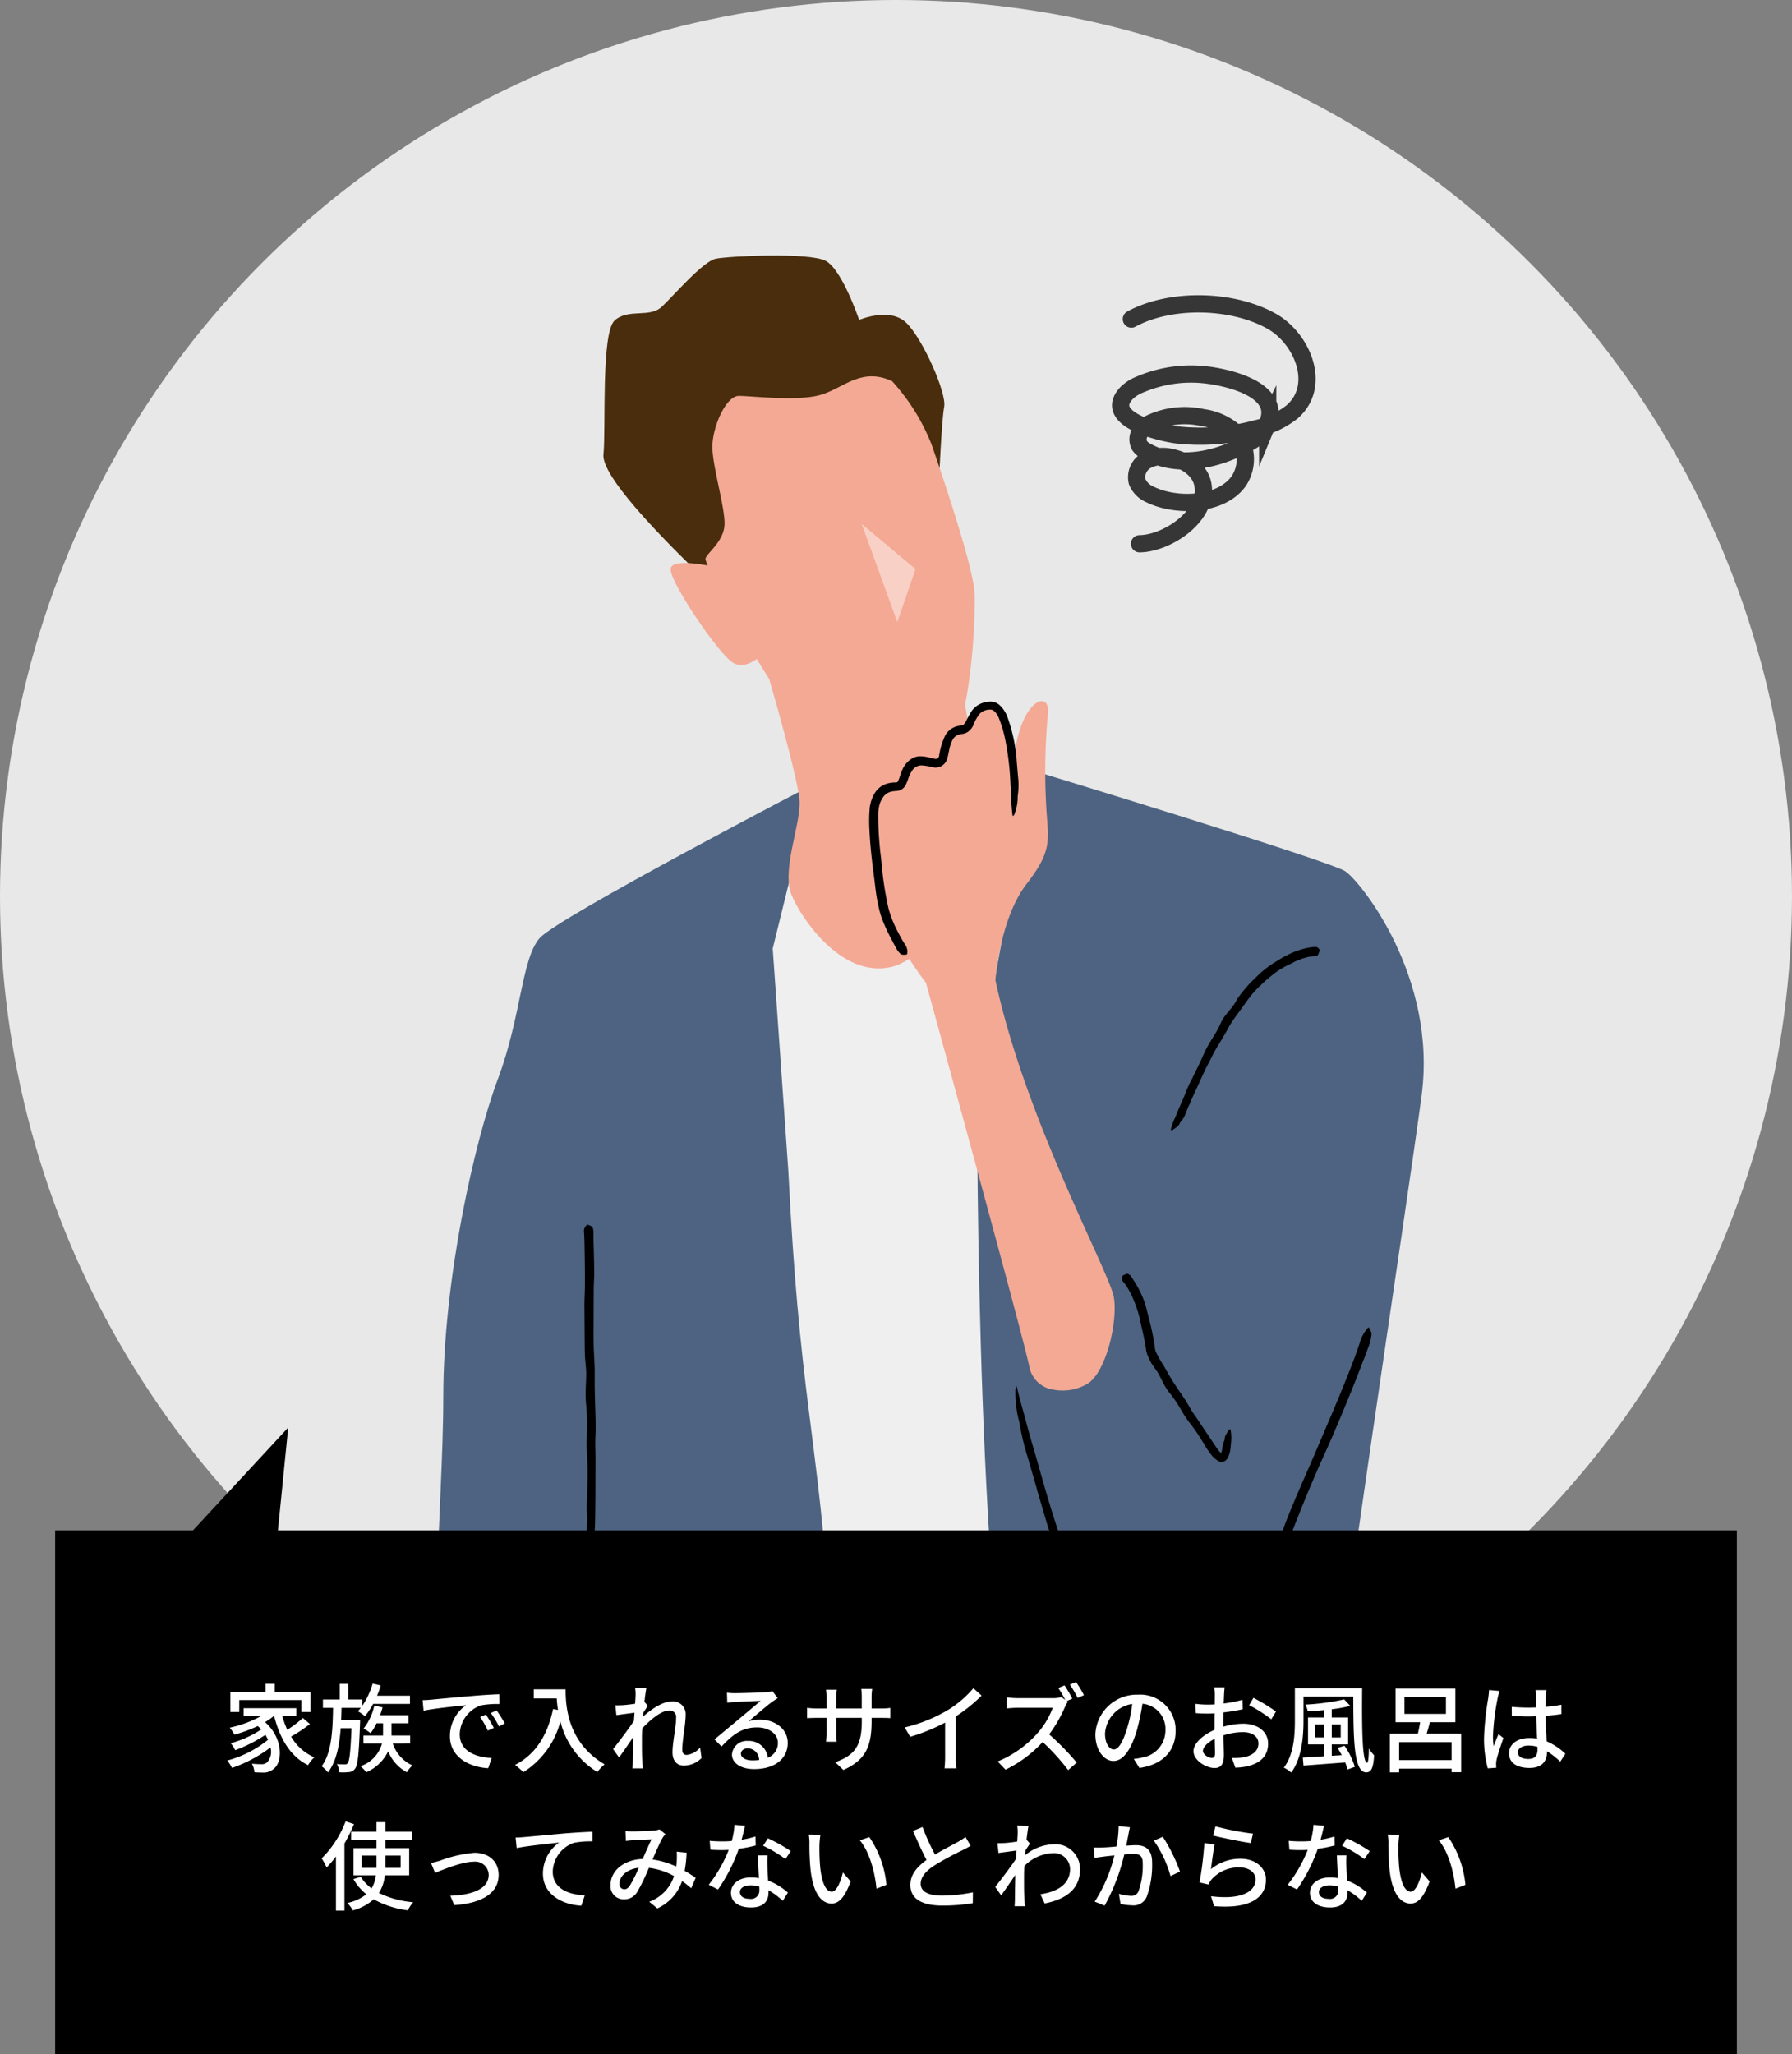 <svg xmlns="http://www.w3.org/2000/svg" xmlns:xlink="http://www.w3.org/1999/xlink" width="260" height="298" viewBox="0 0 260 298"><rect x="0" y="0" width="260" height="298" fill="#808080" stroke="none"/><defs><clipPath id="a"><rect width="176" height="221" transform="translate(0.439 -0.029)" fill="#fff" stroke="#707070" stroke-width="1"/></clipPath><clipPath id="b"><rect width="169.254" height="623.304" fill="none"/></clipPath><clipPath id="d"><rect width="7.809" height="14.232" fill="none"/></clipPath></defs><g transform="translate(3621 2986)"><circle cx="130" cy="130" r="130" transform="translate(-3621 -2986)" fill="#e8e8e8"/><g transform="translate(-3579.439 -2956.971)" clip-path="url(#a)"><g transform="translate(21.836 8.041)"><g clip-path="url(#b)"><path d="M59.516,124.311l50.253.756,13.225,180.988H51.581Z" transform="translate(-13.632 -32.853)" fill="#efefef"/><g clip-path="url(#b)"><path d="M109.05,793.5s-8.124,18.325-12.846,23.426-7.935,9.069-6.046,12.658,15.933,3.653,24.057,3.275,10.013-1.889,9.635-6.8S113.962,804.643,113.4,793.5Z" transform="translate(-23.682 -209.706)" fill="#422500"/><path d="M193.569,720.223s1.7,23.8-1.7,38.352-12.28,19.522-13.791,24.245-2.771,8.439,8,5.794,19.018-9.447,20.341-18.137.377-18.829,2.078-23.741,7.746-10.328,7.557-16.563-16.814-10.2-16.814-10.2Z" transform="translate(-46.8 -190.274)" fill="#422500"/><path d="M121.5,347.2c-38.918,12.846-71.791,0-71.791,0l-14.358,5.164s-10.076,62.471-10.58,96.729-5.037,47.357,3.023,54.913,80.1,61.463,124.941,119.9c0,0,7.053,1.008,7.557-2.519,0,0-47.357-56.424-73.554-88.164s-34.258-34.761-35.769-47.86,13.6-71.539,20.152-85.645S92.278,382.09,92.278,396.2s6.549,201.014-1.512,280.11c0,0,0,3.527,5.542,1.008,0,0,16.688-140.748,23.741-192.135s17.57-84.952,14.547-117.195Z" transform="translate(-6.09 -91.759)" fill="#898989"/><path d="M106.531,145.877s-.378,69.9,5.29,99.751,20.026,77.081,20.026,77.081,24.308-4.912,35.266-12.846S181.6,293.488,181.6,293.488c-5.29-6.3-23.427-46.1-23.427-52.647s10.58-75.065,12.847-92.194-8.817-30.983-11.084-32.495-45.342-14.61-45.342-14.61Z" transform="translate(-28.153 -26.836)" fill="#4d6381"/><path d="M57.345,230.734c-1-16.053-1.413-20.079-3.337-35.2-1.323-10.391-2.267-20.026-3.023-35.139l-2.267-32.306,5.856-23.8S17.545,123.552,14.9,126.575s-2.645,11.335-6.045,20.4S.92,176.073.92,193.076-2.1,234.639,2.809,238.418c2.66,2.046,10.75,3.427,18.868,4.5-.416,37.73-6.4,62.375-6.4,62.375,10.958,14.736,34.006,15.869,34.006,15.869s9.194-72.294,8.061-90.431" transform="translate(0 -27.56)" fill="#4d6381"/><path d="M81.512,32.892s.378-8.942.756-10.958-3.149-9.95-5.541-12.217-6.8-.378-6.8-.378-2.456-7.3-4.848-8.565S51.032.082,49.143.46s-6.109,5.353-7.871,6.99-4.787.189-6.8,1.953-1.26,15.806-1.637,19.459S44.42,43.912,46.939,46.431L65.516,51.91Z" transform="translate(-8.675 0)" fill="#492d0c"/><path d="M90.18,55.245c-.189-3.779-4.534-16.624-6.234-21.537a29.991,29.991,0,0,0-5.731-9.194c-4.534-2.078-7.053,1.071-10.454,2.016s-9.887.126-11.776.126-3.842,4.533-3.842,7.368,1.764,8.5,1.764,11.147-2.771,4.408-2.771,5.163a4.335,4.335,0,0,0,.337.928c-1.864-.344-5.107-.767-5.375.4-.377,1.636,6.928,12.469,9.068,13.728,1.162.684,2.469.105,3.425-.566a49.76,49.76,0,0,0,2.872,4.407c3.59,4.724,19.082,13.666,23.616,10.644s5.29-20.844,5.1-24.624" transform="translate(-12.179 -6.295)" fill="#f4a995"/><g transform="translate(61.627 38.938)" opacity="0.45"><g clip-path="url(#d)"><path d="M83.765,52.925l5.164,14.233,2.645-7.683Z" transform="translate(-83.765 -52.925)" fill="#fff"/></g></g><path d="M92.513,80.475s3.022,19.018,3.651,22.419-6.8,18.2-13.854,19.711-12.783-6.864-14.3-10.391,1.134-9.761,1.134-13.414-6.611-25.5-6.611-25.5Z" transform="translate(-16.528 -19.371)" fill="#f4a995"/><path d="M112.246,187.753a7.119,7.119,0,0,0,4.9-.909c2.645-1.7,4.345-8.879,3.779-12.469s-12.847-25.757-17.192-46.034c0,0,.63-8.943,4.534-13.981s3.086-6.423,2.834-11.335a90.214,90.214,0,0,1,.252-13.35c.378-3.526-3.841-2.141-4.849,5.92,0,0-.148,1-.327,2.5-.386-4.631-1.232-9.511-3.2-9.429-3.023.127-2.251,3.348-4.156,3.4-2.267.063-2.186,2.561-2.609,4.028a1.148,1.148,0,0,1-1.4.792,4.866,4.866,0,0,0-2.668-.286c-2.142.881-1.386,3.652-2.771,3.652a3.01,3.01,0,0,0-3.275,2.519c-.63,2.141.5,10.831,1.512,15.114s6.045,10.831,6.045,10.831,14.232,51.7,14.988,55.67a4.165,4.165,0,0,0,3.605,3.365" transform="translate(-22.706 -23.217)" fill="#f4a995"/><path d="M30.374,193.022c.043,1.633.095,3.266.111,4.9.009.8-.06,1.609-.073,2.414,0,.937-.007,1.86-.01,2.788,0,1.765-.024,3.53,0,5.294.013,1.072.108,2.142.138,3.214.029,1.012,0,2.025.017,3.037.011.938.036,1.877.066,2.814.051,1.491.107,2.979.032,4.472-.048.987.008,1.982.015,2.973l-.012,5.216c-.018,1.556-.021,3.111-.063,4.667,0,.153-.027.305-.034.459-.021.558-.054,1.118-.055,1.676a6.512,6.512,0,0,1-.276,2.1,1.088,1.088,0,0,0-.04.3,4.837,4.837,0,0,1-.633,1.774c-.038.088-.16.13-.244.192a1.822,1.822,0,0,1-.061-.3c-.014-.477-.035-.953-.025-1.43.015-.611.075-1.221.085-1.833.01-1.661.2-3.317.111-4.986-.054-.973.025-1.957.047-2.936.024-1.071.063-2.144.052-3.215-.01-1.121-.107-2.24-.129-3.362-.018-.9.039-1.793.041-2.69a30.668,30.668,0,0,0-.137-3.516A16.084,16.084,0,0,1,29.252,215c.01-.836.085-1.671.067-2.5-.02-.8-.143-1.6-.18-2.408s-.035-1.632-.043-2.448c-.011-1.622-.022-3.241-.034-4.867,0-.906.058-1.811.068-2.718.012-1.082,0-2.164-.009-3.246q-.023-1.471-.046-2.938c-.014-.547-.029-1.1-.065-1.644a1.162,1.162,0,0,1,.383-1.084c.035-.027.084-.073.114-.063a2.093,2.093,0,0,1,.67.3c.122.1.141.374.2.571a.21.21,0,0,1,0,.061l0,1.014Z" transform="translate(-7.666 -50.498)"/><path d="M21.02,256.387l7.768,2.364c1.275.383,2.529.834,3.8,1.206l1.1.31c.359.072.706.172,1.077.221a21.491,21.491,0,0,0,2.24.232c2.88.167,5.8.029,8.746-.024.9-.011,1.794-.04,2.73.021a4.746,4.746,0,0,1,1.46.3,4.812,4.812,0,0,1,2.262,1.808,5.172,5.172,0,0,1,.358.615c.054.107.1.215.148.329a2.318,2.318,0,0,1,.133.412l.37,2.516q.355,2.31.743,4.612c.417,2.438.828,4.873,1.129,7.334.056.408.111.813.167,1.219l.111.729c0,.091.049.191.011.274l-.134.248c-.041.073-.1.186-.127.226l-.089.143a9.848,9.848,0,0,1-1.692,2.032,10.315,10.315,0,0,1-4.019,2.263,11.9,11.9,0,0,1-4.57.365l-1.012-.135-.946-.159-1.894-.283-3.822-.488-.752-.114c-.918-.118-1.836-.246-2.757-.343a18.215,18.215,0,0,1-3.45-.619,3.049,3.049,0,0,0-.5-.089,11.88,11.88,0,0,1-2.893-.934c-.145-.053-.205-.183-.3-.278a4.616,4.616,0,0,1,.5-.007c.787.069,1.577.129,2.363.219,1.009.116,2.015.275,3.025.383,2.747.294,5.471.748,8.237,1.006.807.079,1.616.193,2.426.337s1.589.288,2.373.372a9.717,9.717,0,0,0,5-.845,8.773,8.773,0,0,0,2.165-1.527,10.619,10.619,0,0,0,.882-.984c.129-.177.269-.347.386-.531.06-.091.125-.18.179-.272l.127-.213c.011-.024.03-.046.018-.074l-.024-.147L54,279.864l-.155-1.107-.307-2.215c-.287-1.929-.577-3.854-1-5.758-.241-1.095-.38-2.237-.536-3.361-.085-.686-.171-1.377-.257-2.067l-.118-.956a3.216,3.216,0,0,0-.369-.768,3.544,3.544,0,0,0-2.838-1.589c-1.237-.1-2.615-.046-3.954-.022a81.573,81.573,0,0,1-8.159,0,16.5,16.5,0,0,1-2.321-.344c-.8-.171-1.485-.411-2.223-.618l-5.177-1.56-4.667-1.446c-.871-.269-1.744-.54-2.618-.792a2.676,2.676,0,0,1-1.579-.929c-.031-.048-.085-.117-.058-.14a1.949,1.949,0,0,1,.7-.473,3.564,3.564,0,0,1,.967.107.64.64,0,0,1,.1.029l1.6.522Z" transform="translate(-4.667 -67.576)"/><path d="M55.822,264.514s34.479,1.322,38.635.945,7.084-13.319,8.69-15.964c0,0,3.117,11.147,3.5,12.564s1.511,6.329,2.267,6.9-5.951,4.251-10.674,4.629-25.127,4.628-34.857,4.628-11.524-6.045-11.052-8.879,3.5-4.818,3.5-4.818" transform="translate(-13.811 -65.936)" fill="#f4a995"/><path d="M165.05,137.716a4,4,0,0,0-.754.162,4.371,4.371,0,0,0-.749.241l-.742.293-.719.373a14.57,14.57,0,0,0-1.43.756,12.329,12.329,0,0,0-1.524,1.125,14.8,14.8,0,0,0-1.353,1.211,12.437,12.437,0,0,0-1.263,1.318c-.472.575-.9,1.179-1.334,1.782-.4.579-.828,1.132-1.232,1.705a14.214,14.214,0,0,0-1.03,1.659c-.488.917-1.042,1.783-1.577,2.674-.364.583-.642,1.221-.96,1.832-.583,1.057-1.073,2.167-1.577,3.267-.436.992-.937,1.951-1.325,2.966-.039.1-.1.189-.143.287-.155.358-.321.711-.458,1.076a3.379,3.379,0,0,1-.75,1.282.567.567,0,0,0-.107.186c-.175.444-.646.654-1.006.954-.056.046-.182.032-.275.046a.96.96,0,0,1,.014-.222c.1-.322.191-.647.311-.961.157-.4.357-.788.509-1.191.428-1.093.965-2.136,1.361-3.247a18.689,18.689,0,0,1,.883-1.878c.332-.68.661-1.355,1-2.042.354-.708.642-1.452,1-2.164.291-.564.616-1.111.951-1.652a15.585,15.585,0,0,0,1.206-2.192,5.3,5.3,0,0,1,.775-1.237c.361-.477.773-.915,1.111-1.4.162-.236.3-.488.445-.741s.315-.485.489-.717c.353-.468.741-.911,1.121-1.357s.825-.836,1.237-1.252l.63-.615.692-.557a12.055,12.055,0,0,1,1.641-1.112c.341-.2.655-.439,1.014-.614l1.065-.539a12.649,12.649,0,0,1,2.07-.7,5.065,5.065,0,0,1,.613-.115,5.264,5.264,0,0,1,.627-.082.706.706,0,0,1,.809.439c.015.038.036.093.021.121-.118.21-.169.456-.286.631-.074.115-.216.11-.339.18a.074.074,0,0,1-.036,0,3.113,3.113,0,0,0-.613.034Z" transform="translate(-38.252 -36.026)"/><path d="M161.067,299.767c-1.044,1.648-2.081,3.3-3.164,4.922-.529.8-1.129,1.556-1.68,2.343l-1.894,2.736-3.641,5.168c-.74,1.045-1.41,2.14-2.15,3.189q-1.064,1.471-2.176,2.909-1.01,1.349-2.047,2.685a30.6,30.6,0,0,1-3.583,4.05c-.218.213-.427.391-.627.6s-.41.434-.494.539c-.038.068-.1.158-.01.179a.277.277,0,0,0,.09-.015l.269-.091c.459-.158.923-.349,1.384-.553.923-.409,1.835-.867,2.735-1.348,1.61-.864,3.188-1.8,4.724-2.794.15-.1.313-.179.465-.276.554-.355,1.108-.709,1.635-1.1a11.832,11.832,0,0,1,2.1-1.318,1.4,1.4,0,0,0,.3-.2,8.956,8.956,0,0,1,1.963-.982c.1-.051.226,0,.341,0a2.568,2.568,0,0,1-.21.307,15.278,15.278,0,0,1-1.24,1.211c-.564.479-1.171.9-1.755,1.351-1.593,1.217-3.342,2.182-5,3.306a29.441,29.441,0,0,1-3.083,1.719c-1.151.585-2.326,1.118-3.542,1.6a10.377,10.377,0,0,1-1.12.386,2.224,2.224,0,0,1-1.358.042c-.9-.454-.227-1.577.427-2.3.4-.472.792-.814,1.178-1.193l1.118-1.11a25.679,25.679,0,0,0,2.6-3.245c.448-.661.973-1.293,1.474-1.93.622-.772,1.279-1.52,1.853-2.329.562-.774,1.029-1.613,1.557-2.411s1.112-1.591,1.667-2.389l3.3-4.763,1.889-2.631c.738-1.056,1.45-2.132,2.164-3.206l1.908-2.936c.352-.551.7-1.106,1.03-1.669a1.534,1.534,0,0,1,1.029-.866c.047-.007.117-.026.135,0a1.963,1.963,0,0,1,.363.667c.032.172-.129.452-.205.684a.316.316,0,0,1-.038.063l-.664,1.012Z" transform="translate(-36.435 -78.58)"/><path d="M88.7,122.852a26.85,26.85,0,0,1-1.412-2.911,13.523,13.523,0,0,1-.531-1.576c-.138-.549-.242-1.051-.344-1.578-.2-1.028-.3-2.066-.431-3.1-.157-1.19-.31-2.379-.433-3.573-.117-1.134-.213-2.27-.266-3.414a22.06,22.06,0,0,1,.047-3.492l.118-.577c.059-.177.1-.356.175-.532a4.438,4.438,0,0,1,.532-1.039,3.14,3.14,0,0,1,2.048-1.3,4.106,4.106,0,0,1,.548-.069c.09-.007.181-.012.269-.013s.2,0,.194-.006c.086-.025.124-.016.241-.246.217-.449.368-1.164.706-1.824a3.352,3.352,0,0,1,1.535-1.525,2.432,2.432,0,0,1,1.187-.188,6.313,6.313,0,0,1,1,.152l.713.171.168.04a.528.528,0,0,0,.084.011.443.443,0,0,0,.149-.013.511.511,0,0,0,.252-.149.579.579,0,0,0,.08-.12,1.076,1.076,0,0,0,.06-.2,10.575,10.575,0,0,1,.867-2.894,2.816,2.816,0,0,1,1.958-1.422,1.87,1.87,0,0,0,.683-.15,1.45,1.45,0,0,0,.369-.464,14.065,14.065,0,0,1,.839-1.527,3.16,3.16,0,0,1,1.726-1.22,3.94,3.94,0,0,1,1.029-.154,2,2,0,0,1,1.227.444,4.333,4.333,0,0,1,1.159,1.658,23.429,23.429,0,0,1,1.361,6.036c.025.2.024.4.044.6.061.722.122,1.441.184,2.164a10.1,10.1,0,0,1-.038,2.729,1.782,1.782,0,0,0-.01.392,7.249,7.249,0,0,1-.478,2.33c-.031.117-.15.18-.229.269a2.909,2.909,0,0,1-.084-.384c-.052-.609-.113-1.217-.146-1.827-.042-.781-.045-1.567-.108-2.346a41.722,41.722,0,0,0-.717-6.315A18.219,18.219,0,0,0,104,90.209c-.275-.563-.677-1.085-1.112-1.094a2.141,2.141,0,0,0-1.58.565,6.414,6.414,0,0,0-.995,1.766,2.243,2.243,0,0,1-.928,1,2.106,2.106,0,0,1-.72.206,2.372,2.372,0,0,0-.408.085,1.519,1.519,0,0,0-.934.791,5.632,5.632,0,0,0-.486,1.492c-.077.361-.146.739-.253,1.136a1.765,1.765,0,0,1-1.808,1.358,4.5,4.5,0,0,1-.666-.122,6.643,6.643,0,0,0-1.045-.169,1.588,1.588,0,0,0-.853.1,1.8,1.8,0,0,0-.724.605,4.978,4.978,0,0,0-.6,1.268,6.242,6.242,0,0,1-.353.839,1.582,1.582,0,0,1-.98.829c-.112.021-.227.038-.34.049l-.185.01c-.116.007-.229.02-.338.037a2.513,2.513,0,0,0-.6.167,1.928,1.928,0,0,0-.844.7,3.976,3.976,0,0,0-.536,1.156,5.92,5.92,0,0,0-.16,1.347,49.226,49.226,0,0,0,.382,6.112c.128,1.146.215,2.3.374,3.442.194,1.36.427,2.734.731,4.049a16.269,16.269,0,0,0,1.339,3.381c.313.616.652,1.224,1.021,1.811a1.75,1.75,0,0,1,.356,1.383c-.012.047-.025.122-.058.125a1.878,1.878,0,0,1-.774.005c-.175-.057-.369-.35-.55-.544a.362.362,0,0,1-.042-.068q-.329-.573-.639-1.16Z" transform="translate(-22.526 -23.244)"/><path d="M136.742,201.65a15.037,15.037,0,0,1,1.627,3.238c.2.552.313,1.128.462,1.688.167.648.342,1.292.489,1.942.144.616.26,1.237.372,1.861l.15.942a3.851,3.851,0,0,0,.07.45,1.908,1.908,0,0,0,.115.352,15.569,15.569,0,0,0,1.082,1.914c.358.608.693,1.234,1.062,1.841q.514.843,1.073,1.662c.6.864,1.191,1.726,1.7,2.648.337.611.766,1.167,1.152,1.749l2.041,3.055c.305.448.617.937.9,1.312a3.423,3.423,0,0,0,.223.269l.11.121.063.055c.043.035.017.007.025.011s.009.02.012.018l.009,0,.005,0,.027-.068a2.4,2.4,0,0,0,.111-.452,4.418,4.418,0,0,1,.341-1.356.5.5,0,0,0,.035-.206c0-.466.355-.83.559-1.252.032-.065.152-.1.23-.157a.955.955,0,0,1,.081.216,8.306,8.306,0,0,1,.088,1.028c0,.442-.059.884-.095,1.33a5.269,5.269,0,0,1-.155.92,3.615,3.615,0,0,1-.167.483,1.727,1.727,0,0,1-.351.524.91.91,0,0,1-1.129.129,3.761,3.761,0,0,1-.84-.692,11.471,11.471,0,0,1-1.2-1.749c-.41-.637-.8-1.291-1.228-1.914-.452-.651-.965-1.262-1.416-1.916-.358-.524-.659-1.085-.995-1.624a16.849,16.849,0,0,0-1.431-2.044,7.4,7.4,0,0,1-.784-1.226c-.3-.515-.525-1.07-.834-1.578-.294-.491-.673-.939-.97-1.444-.149-.262-.287-.527-.416-.811l-.185-.45a4.979,4.979,0,0,1-.157-.592c-.142-1.064-.391-2.187-.641-3.273-.148-.608-.246-1.232-.416-1.836a20.033,20.033,0,0,0-.724-2.117,13.345,13.345,0,0,0-.883-1.79,6.161,6.161,0,0,0-.629-.894.711.711,0,0,1-.16-.813c.013-.039.028-.1.054-.112a1.976,1.976,0,0,1,.629-.286c.143-.019.293.132.441.213a.142.142,0,0,1,.033.036c.157.21.3.429.444.643Z" transform="translate(-35.702 -53.053)"/><path d="M164.583,216.05c-1.378,3.659-2.874,7.254-4.4,10.833-.753,1.761-1.569,3.49-2.335,5.244-.876,2.025-1.731,4.063-2.549,6.109-.778,1.944-1.537,3.894-2.2,5.869a27.843,27.843,0,0,0-1.463,6,19.367,19.367,0,0,1-2.6,7.387,31.524,31.524,0,0,1-4.419,5.872,23.774,23.774,0,0,1-2.532,2.328,11.463,11.463,0,0,1-3.058,1.789,4.861,4.861,0,0,1-1.51.287,3.3,3.3,0,0,1-.827-.085l-.413-.135c-.138-.049-.216-.095-.326-.142-.83-.367-1.629-.788-2.423-1.22a29.57,29.57,0,0,1-4.486-3.059,22.125,22.125,0,0,1-4.909-5.378c-.285-.461-.519-.958-.767-1.443a13.626,13.626,0,0,1-.565-1.546c-.323-1.106-.469-2.027-.749-3.039-.5-1.987-1.072-3.973-1.638-5.956l-3.135-10.637c-.095-.35-.191-.7-.287-1.054l-1.111-3.831a35.128,35.128,0,0,1-1.184-4.887,6.22,6.22,0,0,0-.163-.708,16.279,16.279,0,0,1-.457-4.307,1.169,1.169,0,0,1,.175-.481c.055.223.123.435.157.654.257,1.085.574,2.17.876,3.262.384,1.4.748,2.815,1.162,4.211,1.129,3.793,2.123,7.626,3.356,11.4.721,2.2,1.316,4.478,1.949,6.727.684,2.467,1.347,4.932,1.916,7.453a11.7,11.7,0,0,0,1.482,3.535,18.029,18.029,0,0,0,2.437,3.01,28.574,28.574,0,0,0,4.862,3.955,30.732,30.732,0,0,0,3.6,2.007,6.628,6.628,0,0,0,.882.37,2.216,2.216,0,0,0,.813.051,4.777,4.777,0,0,0,1.73-.647A19.678,19.678,0,0,0,143.145,263a28.008,28.008,0,0,0,3.771-4.443,24.983,24.983,0,0,0,2.511-4.981,16.458,16.458,0,0,0,.778-2.651c.1-.463.117-.853.2-1.371s.132-1.029.238-1.521a73.851,73.851,0,0,1,3.745-11.112c.821-2,1.711-3.973,2.571-5.956L160,223.855c.911-2.147,1.8-4.3,2.65-6.465.477-1.212.932-2.434,1.343-3.662a5.431,5.431,0,0,1,1.2-2.284c.054-.049.134-.134.154-.1a2.155,2.155,0,0,1,.4.91,7.164,7.164,0,0,1-.252,1.379.92.92,0,0,1-.047.14l-.847,2.279Z" transform="translate(-30.148 -55.852)"/></g></g></g></g><rect width="244" height="76" transform="translate(-3613 -2764)"/><path d="M-95.284-9.38h9.016v1.722h1.316V-10.57h-5.18v-1.176h-1.344v1.176h-5.1v2.912h1.288Zm9.226,2.6a18.2,18.2,0,0,1-2.254,1.708,13.264,13.264,0,0,1-.742-2.016H-87V-8.2h-7.658v1.12h2.576A16.76,16.76,0,0,1-96.67-5.376a6.42,6.42,0,0,1,.686,1.008A20.9,20.9,0,0,0-92.61-5.614a4.347,4.347,0,0,1,.518.49,15.122,15.122,0,0,1-4.438,2,4.618,4.618,0,0,1,.658,1.008A21.14,21.14,0,0,0-91.49-4.34q.21.357.378.714A15.731,15.731,0,0,1-97.02-.616,6.35,6.35,0,0,1-96.334.462a20.314,20.314,0,0,0,5.572-2.968,2.291,2.291,0,0,1-.462,2.142,1.2,1.2,0,0,1-.924.28,11.975,11.975,0,0,1-1.3-.07,3.142,3.142,0,0,1,.364,1.246c.434.028.854.042,1.2.042A2.2,2.2,0,0,0-90.314.616c1.358-.98,1.414-4.494-1.232-6.8a8.75,8.75,0,0,0,1.288-.9h.028c.84,3.276,2.352,5.894,4.928,7.14a4.767,4.767,0,0,1,.91-1.134,7.169,7.169,0,0,1-3.374-3.01,21.523,21.523,0,0,0,2.73-1.82Zm5.558.28c.028-.574.042-1.162.056-1.75h2.786a4.816,4.816,0,0,1-.42.49,6.039,6.039,0,0,1,1.022.714,9.817,9.817,0,0,0,1.19-1.778h5.348v-1.19h-4.774a13.338,13.338,0,0,0,.532-1.484l-1.176-.28a11,11,0,0,1-1.512,3.248v-.938h-2v-2.268h-1.26v2.268h-2.436v1.218h1.47c-.056,3.29-.21,6.566-1.666,8.47a4.011,4.011,0,0,1,.924.9c1.2-1.568,1.666-3.878,1.848-6.426H-79c-.14,3.472-.294,4.746-.546,5.068a.429.429,0,0,1-.42.182c-.21,0-.644,0-1.148-.042a2.822,2.822,0,0,1,.336,1.19,7.453,7.453,0,0,0,1.414-.028,1.12,1.12,0,0,0,.882-.5c.392-.5.56-2.086.714-6.5.014-.168.014-.56.014-.56Zm10.01,3.43V-4.242h-2.7V-6.02h2.464V-7.182h-4.13c.14-.378.252-.756.364-1.134l-1.2-.28A8.055,8.055,0,0,1-77.252-5.25a6.444,6.444,0,0,1,1.022.672,8.184,8.184,0,0,0,.868-1.442h.938v1.778h-2.842v1.176h2.688A4.829,4.829,0,0,1-77.7.21a4.965,4.965,0,0,1,.84.882,6.336,6.336,0,0,0,3.178-3.038,6.04,6.04,0,0,0,2.716,3.038A4.008,4.008,0,0,1-70.154.1,5.334,5.334,0,0,1-73.01-3.066ZM-59.5-7.28l-.84.364a13.239,13.239,0,0,1,1.12,1.96l.868-.392A19.545,19.545,0,0,0-59.5-7.28Zm1.554-.6-.84.378A13.138,13.138,0,0,1-57.61-5.572l.854-.42A21.908,21.908,0,0,0-57.946-7.882ZM-68.684-9.366l.14,1.526c1.554-.336,4.956-.672,6.16-.8a5.492,5.492,0,0,0-2.338,4.494c0,3.052,2.842,4.508,5.558,4.648l.5-1.484c-2.282-.112-4.634-.938-4.634-3.472A4.584,4.584,0,0,1-60.242-8.61a13.289,13.289,0,0,1,2.7-.2l-.014-1.414c-.938.028-2.338.112-3.808.238-2.548.21-5.026.448-6.034.546C-67.676-9.408-68.152-9.38-68.684-9.366Zm16.128-1.568v1.316h3.332a15.47,15.47,0,0,0,.182,1.666l-.714-.126c-.812,3.794-2.506,6.552-5.516,8.106a9.957,9.957,0,0,1,1.2,1.05A12.347,12.347,0,0,0-48.692-6.3,11.878,11.878,0,0,0-43.33,1.05,6.578,6.578,0,0,1-42.28-.056c-5.334-3.15-5.656-8.344-5.656-10.878ZM-28.42-2.506a2.941,2.941,0,0,1-1.96,1.078c-.434,0-.63-.308-.63-.742,0-1.414.49-3.654.49-5.054A1.829,1.829,0,0,0-32.578-9.17c-1.358,0-3.052,1.218-4.13,2.2.014-.2.028-.378.042-.574.224-.35.476-.742.658-.994l-.49-.588c.1-.9.21-1.638.28-1.988l-1.638-.056a6.172,6.172,0,0,1,.07,1.12c0,.154-.028.6-.07,1.2-.658.1-1.386.182-1.82.21-.392.014-.686.028-1.036.014l.14,1.428c.84-.112,1.988-.266,2.632-.35-.028.392-.056.8-.084,1.19-.742,1.12-2.254,3.122-3.024,4.088l.868,1.218c.588-.8,1.4-2,2.044-2.954-.028,1.54-.042,2.338-.056,3.626,0,.224-.028.672-.042.91h1.512c-.028-.28-.07-.686-.084-.938-.07-1.26-.056-2.254-.056-3.458,0-.434.014-.91.042-1.4,1.2-1.3,2.8-2.6,3.878-2.6A.938.938,0,0,1-31.906-6.79c0,1.316-.518,3.486-.518,5.012,0,1.232.672,1.9,1.638,1.9A3.6,3.6,0,0,0-28.21-.98ZM-20.846-.63c-.938,0-1.652-.378-1.652-.98,0-.434.42-.77.994-.77A1.67,1.67,0,0,1-19.866-.686,7.247,7.247,0,0,1-20.846-.63Zm2.926-10.038a4.9,4.9,0,0,1-.882.14c-.756.07-3.892.154-4.62.154a9.983,9.983,0,0,1-1.106-.07L-24.486-9c.308-.042.672-.07,1.022-.1.728-.042,3.094-.14,3.822-.168-.7.6-2.3,1.932-3.066,2.576-.812.672-2.548,2.128-3.626,3.01l1.022,1.036c1.638-1.736,2.954-2.772,5.166-2.772,1.694,0,3.01.924,3.01,2.226a2.264,2.264,0,0,1-1.456,2.17A2.771,2.771,0,0,0-21.5-3.458a2.141,2.141,0,0,0-2.3,1.974C-23.8-.238-22.512.63-20.594.63c3.108,0,4.886-1.582,4.886-3.808,0-1.932-1.722-3.36-4.046-3.36a5.159,5.159,0,0,0-1.638.238c.98-.812,2.66-2.282,3.374-2.786.252-.182.574-.392.854-.574ZM-3.542-8.162V-9.786A9.128,9.128,0,0,1-3.458-11H-5.04a9.666,9.666,0,0,1,.07,1.218v1.624h-3.7v-1.61a7.545,7.545,0,0,1,.084-1.12H-10.15c.014.182.07.63.07,1.12v1.61h-1.372a11.381,11.381,0,0,1-1.456-.1v1.5c.224-.014.8-.042,1.456-.042h1.372v2.1c0,.574-.056,1.162-.07,1.358h1.54c-.014-.2-.056-.784-.056-1.358V-6.8h3.7v.56c0,3.71-1.232,4.914-3.85,5.88L-7.63.756c3.276-1.47,4.088-3.472,4.088-7.084V-6.8h1.33c.658,0,1.162.014,1.386.042V-8.246a7.921,7.921,0,0,1-1.4.084ZM8.68-7.014a23.223,23.223,0,0,0,3.738-3.01L11.228-11.1A15.314,15.314,0,0,1,7.574-7.966,21.986,21.986,0,0,1,1.26-5.418l.8,1.358A26.836,26.836,0,0,0,7.126-6.118v4.984A16.223,16.223,0,0,1,7.042.518H8.778a10.528,10.528,0,0,1-.1-1.652ZM24.78-9.24l.8-.35a21.2,21.2,0,0,0-1.12-1.918l-.91.378a16.085,16.085,0,0,1,1.008,1.736l-.546-.42a4.152,4.152,0,0,1-1.218.154H17.6a14.979,14.979,0,0,1-1.526-.1v1.582c.224-.014.98-.084,1.526-.084h5.138a11.518,11.518,0,0,1-2.226,3.7A15.7,15.7,0,0,1,14.756-.476L15.89.714A17.917,17.917,0,0,0,21.28-3.3,31.189,31.189,0,0,1,24.976.77L26.222-.308a37.212,37.212,0,0,0-4-4.1,19.514,19.514,0,0,0,2.3-4,4.623,4.623,0,0,1,.406-.714Zm.448-2.38a15.527,15.527,0,0,1,1.134,1.932l.91-.406A18.586,18.586,0,0,0,26.124-12ZM31.6-2.212c-.56,0-1.274-.728-1.274-2.324A4.647,4.647,0,0,1,34.272-8.82a19.209,19.209,0,0,1-.756,3.57C32.872-3.108,32.2-2.212,31.6-2.212ZM35.322.462c3.388-.476,5.25-2.492,5.25-5.39a5.138,5.138,0,0,0-5.446-5.236,6.025,6.025,0,0,0-6.2,5.754c0,2.31,1.26,3.864,2.632,3.864s2.534-1.582,3.374-4.41a31.73,31.73,0,0,0,.826-3.892,3.667,3.667,0,0,1,3.332,3.864,3.982,3.982,0,0,1-3.36,3.934,7.851,7.851,0,0,1-1.232.2Zm10.5-1.456c-.476,0-1.288-.476-1.288-1.022s.7-1.26,1.708-1.75c.014.9.042,1.694.042,2.128C46.284-1.176,46.116-.994,45.822-.994Zm1.666-5c0-.49.014-1.036.028-1.6A27.509,27.509,0,0,0,50.3-8.05l-.028-1.372a16.859,16.859,0,0,1-2.73.532c.028-.49.042-.938.056-1.274s.056-.8.084-1.064H46.172a8.868,8.868,0,0,1,.084,1.092c0,.252-.014.756-.014,1.386-.336.014-.658.028-.952.028a13.763,13.763,0,0,1-1.834-.112L43.5-7.49c.546.056,1.2.07,1.82.07.266,0,.574-.014.91-.042-.014.518-.014,1.036-.014,1.526v.868c-1.638.714-3.052,1.932-3.052,3.108,0,1.344,1.848,2.436,3.052,2.436.812,0,1.358-.42,1.358-1.89,0-.546-.042-1.708-.056-2.856a9.293,9.293,0,0,1,2.842-.462c1.26,0,2.226.588,2.226,1.652,0,1.176-1.022,1.792-2.184,2a9.273,9.273,0,0,1-1.666.1l.5,1.4a9.284,9.284,0,0,0,1.75-.2c2.044-.49,3-1.638,3-3.29,0-1.778-1.554-2.884-3.612-2.884a10.689,10.689,0,0,0-2.884.434ZM51.24-8.638a20.525,20.525,0,0,1,3.206,2.044l.686-1.12A25.6,25.6,0,0,0,51.856-9.7ZM60.8-3.962V-5.838H62.09v1.876Zm3.724-1.876v1.876h-1.3V-5.838Zm-.462,3.4c.21.322.42.686.616,1.05L63.224-1.3V-2.954H65.6V-6.86h-2.38V-8.05a19.809,19.809,0,0,0,2.688-.49l-.882-.938a33.92,33.92,0,0,1-5.614.756,3.413,3.413,0,0,1,.322.966c.756-.042,1.554-.084,2.352-.168V-6.86H59.78v3.906h2.31v1.722c-1.162.084-2.226.14-3.066.182l.1,1.176c1.6-.126,3.85-.294,6.048-.462A7.171,7.171,0,0,1,65.506.686L66.57.308a10.822,10.822,0,0,0-1.5-3.066Zm-6.188-8.638v4.62c0,2.114-.126,4.928-1.6,6.874a4.717,4.717,0,0,1,1.064.714C58.9-.952,59.122-4.158,59.122-6.454V-9.87h7.224c.028,6.006.042,10.976,1.876,10.976.784,0,1.036-.742,1.148-2.478a5.419,5.419,0,0,1-.756-.994c-.014,1.19-.1,2.072-.252,2.072-.756,0-.77-5.474-.728-10.78ZM73-.672V-3.29h7.616V-.672Zm.77-9.17h6.02v2.464h-6.02ZM77-4.536c.154-.5.322-1.078.476-1.638h3.682v-4.872h-8.68v4.872h3.57c-.084.546-.21,1.134-.322,1.638H71.652V1.106H73V.56h7.616v.518H82V-4.536Zm9.044-6.3c-.014.364-.07.8-.112,1.148a41.745,41.745,0,0,0-.616,5.81,16.484,16.484,0,0,0,.546,4.4L87.094.434c-.014-.168-.014-.378-.028-.518a3.338,3.338,0,0,1,.07-.63c.154-.714.63-2.128.994-3.164l-.714-.56c-.21.5-.5,1.176-.7,1.75a10.314,10.314,0,0,1-.1-1.456,34.6,34.6,0,0,1,.672-5.488,9.141,9.141,0,0,1,.28-1.064Zm7.028,8.61c0,.868-.322,1.386-1.344,1.386-.882,0-1.5-.322-1.5-.966,0-.574.63-.98,1.554-.98a4.934,4.934,0,0,1,1.288.182Zm4.046.63A9.176,9.176,0,0,0,94.4-3.4c-.042-1.064-.126-2.31-.154-3.7.8-.056,1.582-.14,2.3-.252V-8.708a21.7,21.7,0,0,1-2.3.308c.014-.63.028-1.218.042-1.568.014-.28.042-.574.084-.854H92.792a4.934,4.934,0,0,1,.084.882c0,.35.014.938.014,1.624-.392.014-.77.028-1.162.028-.826,0-1.6-.042-2.394-.112l.014,1.316c.812.042,1.568.084,2.366.084.392,0,.784-.014,1.176-.028.028,1.078.084,2.268.126,3.234a7.135,7.135,0,0,0-1.12-.084c-1.848,0-2.954.952-2.954,2.226,0,1.33,1.092,2.114,2.968,2.114,1.932,0,2.548-1.092,2.548-2.38V-1.96A12.068,12.068,0,0,1,96.376-.448ZM-79.856,8.212a15.124,15.124,0,0,1-3.472,5.376,8.686,8.686,0,0,1,.714,1.316,14.223,14.223,0,0,0,1.358-1.6v7.854h1.232v-9.73a23.8,23.8,0,0,0,1.386-2.814Zm2.338,6.748V13.182h2.142V14.96Zm5.642-1.778V14.96h-2.212V13.182Zm1.246,2.856V12.1h-3.458V10.9h3.864V9.71h-3.864V8.324h-1.288V9.71h-3.682V10.9h3.682v1.2h-3.332v3.934h3.248a4.643,4.643,0,0,1-.63,1.9,5.945,5.945,0,0,1-1.568-1.68l-1.064.336a7.867,7.867,0,0,0,1.876,2.2,6.58,6.58,0,0,1-2.758,1.26,5.1,5.1,0,0,1,.8,1.078,7.385,7.385,0,0,0,3.024-1.61,13.591,13.591,0,0,0,4.956,1.6,5.685,5.685,0,0,1,.77-1.176,13.871,13.871,0,0,1-4.97-1.344,5.684,5.684,0,0,0,.854-2.562Zm3.164-1.792.588,1.442c1.008-.42,3.92-1.624,5.6-1.624a1.961,1.961,0,0,1,2.184,1.9c0,2.1-2.506,2.94-5.572,3.038l.574,1.358c4.032-.252,6.44-1.764,6.44-4.368,0-1.988-1.442-3.22-3.514-3.22a18.756,18.756,0,0,0-4.928,1.12A13.161,13.161,0,0,1-67.466,14.246Zm12.278-3.682.154,1.526c1.54-.322,4.942-.658,6.16-.8a5.507,5.507,0,0,0-2.352,4.494c0,3.066,2.856,4.522,5.572,4.662l.5-1.5c-2.3-.1-4.648-.938-4.648-3.458a4.563,4.563,0,0,1,3.066-4.158,12.233,12.233,0,0,1,2.688-.21v-1.4c-.952.028-2.338.112-3.822.224-2.548.224-5.012.462-6.034.546C-54.166,10.522-54.642,10.55-55.188,10.564Zm16.534,7.028c-.28.364-.49.476-.784.476a.728.728,0,0,1-.686-.8c0-1.05,1.008-2.114,2.8-2.324A18.445,18.445,0,0,1-38.654,17.592Zm9.59-1.19c-.434-.294-.966-.658-1.6-1.008a18.072,18.072,0,0,0,.28-2.632l-1.428-.154a11.215,11.215,0,0,1,0,1.372,7.868,7.868,0,0,1-.084.784,12.406,12.406,0,0,0-3.43-1.022c.546-1.246,1.106-2.548,1.47-3.15a2.878,2.878,0,0,1,.406-.518l-.868-.7a2.59,2.59,0,0,1-.8.168c-.616.056-2.282.126-3.038.126-.294,0-.728-.014-1.092-.042l.056,1.428c.35-.042.784-.084,1.078-.1.63-.042,2.1-.112,2.646-.126-.378.756-.84,1.834-1.288,2.842-2.744.1-4.662,1.708-4.662,3.794a1.905,1.905,0,0,0,1.946,2.058,2.179,2.179,0,0,0,1.932-1.078,26.375,26.375,0,0,0,1.68-3.486A9.942,9.942,0,0,1-32.2,16.15a5.953,5.953,0,0,1-3.6,3.724l1.176.966a6.746,6.746,0,0,0,3.584-3.962,13.3,13.3,0,0,1,1.33,1.036Zm13.8-3.864a22.777,22.777,0,0,0-3.318-1.862l-.7,1.078a17.8,17.8,0,0,1,3.234,1.932Zm-5.124-2.128a14.633,14.633,0,0,1-2.016.476c.21-.784.392-1.554.5-2.03l-1.526-.14a11.054,11.054,0,0,1-.406,2.352c-.49.042-.966.056-1.428.056-.56,0-1.218-.028-1.764-.084l.1,1.288c.56.042,1.134.056,1.666.056.336,0,.658-.014.994-.028a20.094,20.094,0,0,1-2.9,5.054l1.344.686a24.338,24.338,0,0,0,3.01-5.894,20.686,20.686,0,0,0,2.464-.49Zm.56,7.742a1.2,1.2,0,0,1-1.386,1.3c-.952,0-1.428-.406-1.428-.994,0-.56.6-.966,1.526-.966a4.67,4.67,0,0,1,1.274.168C-19.824,17.858-19.824,18.012-19.824,18.152Zm-.21-5c.028.91.1,2.212.154,3.3a6.3,6.3,0,0,0-1.162-.1c-1.722,0-2.9.924-2.9,2.226,0,1.442,1.3,2.128,2.912,2.128,1.82,0,2.534-.952,2.534-2.128v-.378a11.068,11.068,0,0,1,2.072,1.54l.742-1.19a9.205,9.205,0,0,0-2.87-1.75c-.042-.784-.084-1.582-.1-2.03a15.776,15.776,0,0,1,.014-1.624Zm9.072-3-1.694-.028a6.972,6.972,0,0,1,.1,1.3,36.805,36.805,0,0,0,.154,3.71c.378,3.654,1.666,5,3.066,5,1.022,0,1.876-.826,2.758-3.206l-1.12-1.3c-.308,1.274-.91,2.786-1.61,2.786-.924,0-1.484-1.456-1.694-3.64a30.807,30.807,0,0,1-.1-3.122A11.256,11.256,0,0,1-10.962,10.158Zm7.1.35-1.386.462c1.4,1.652,2.2,4.634,2.422,7.014l1.442-.56A14.673,14.673,0,0,0-3.864,10.508ZM10.08,10.48a7.776,7.776,0,0,1-1.12.728c-.714.406-2.086,1.092-3.3,1.82A31.914,31.914,0,0,1,3.85,9.038L2.464,9.6c.644,1.484,1.344,3.038,1.974,4.214-1.414,1.008-2.352,2.142-2.352,3.612,0,2.212,1.974,3,4.648,3a25.971,25.971,0,0,0,4.41-.35l.014-1.568a22.549,22.549,0,0,1-4.48.476c-2.072,0-3.094-.63-3.094-1.708,0-1.008.77-1.876,2-2.674a43.075,43.075,0,0,1,4.06-2.2c.448-.224.84-.434,1.19-.644Zm8.862.392c.1-.9.21-1.638.28-1.988l-1.638-.056a6.172,6.172,0,0,1,.07,1.12c0,.154-.028.6-.07,1.2-.672.1-1.386.182-1.82.21-.392.014-.686.028-1.036.014l.14,1.428c.84-.112,1.974-.266,2.618-.35l-.07,1.2c-.742,1.12-2.254,3.122-3.024,4.074l.868,1.218c.588-.8,1.4-2,2.044-2.954-.028,1.54-.042,2.338-.056,3.626,0,.224-.028.672-.042.91h1.512c-.028-.28-.07-.686-.084-.938-.07-1.26-.056-2.254-.056-3.458,0-.434.014-.924.042-1.428a6.13,6.13,0,0,1,4.144-1.876,2.342,2.342,0,0,1,2.492,2.282c0,2.3-1.932,3.332-4.312,3.682l.63,1.33c3.22-.63,5.138-2.184,5.124-4.984a3.573,3.573,0,0,0-3.724-3.6,6.859,6.859,0,0,0-4.256,1.6c.014-.224.042-.462.056-.686.224-.35.476-.742.658-.994ZM32.3,8.9a15.237,15.237,0,0,1-.322,2.968c-.784.07-1.526.126-1.974.14s-.868.028-1.33,0l.126,1.512c.392-.07,1.022-.154,1.386-.2.308-.042.868-.1,1.5-.168a21.663,21.663,0,0,1-2.856,6.706l1.442.574A29.286,29.286,0,0,0,33.124,13c.518-.042.98-.07,1.26-.07.882,0,1.414.2,1.414,1.386a11.131,11.131,0,0,1-.616,4.046,1.1,1.1,0,0,1-1.134.658,7.4,7.4,0,0,1-1.708-.294l.238,1.456a7.594,7.594,0,0,0,1.638.21,2.069,2.069,0,0,0,2.142-1.2,13.348,13.348,0,0,0,.8-5.026c0-1.932-1.022-2.492-2.366-2.492-.322,0-.812.028-1.386.07.126-.63.252-1.3.336-1.722.056-.308.126-.658.2-.952Zm5.11,2.114A16.636,16.636,0,0,1,39.83,16.15l1.372-.658a24.814,24.814,0,0,0-2.492-5.04ZM46,10.27c1.064.28,4.116.91,5.474,1.092L51.8,10A40.184,40.184,0,0,1,46.354,8.94Zm.224,1.3-1.484-.2a51.547,51.547,0,0,1-.7,5.7l1.288.308a3.171,3.171,0,0,1,.462-.742A5.2,5.2,0,0,1,49.882,14.9c1.33,0,2.282.714,2.282,1.736,0,1.834-2.17,2.982-6.454,2.436l.434,1.442c5.4.448,7.532-1.344,7.532-3.85,0-1.638-1.428-3.024-3.682-3.024a6.692,6.692,0,0,0-4.3,1.512C45.808,14.3,46.046,12.44,46.228,11.572Zm22.512.966a22.777,22.777,0,0,0-3.318-1.862l-.7,1.078a17.8,17.8,0,0,1,3.234,1.932ZM63.616,10.41a14.633,14.633,0,0,1-2.016.476c.21-.784.392-1.554.5-2.03l-1.526-.14a11.054,11.054,0,0,1-.406,2.352c-.49.042-.966.056-1.428.056-.56,0-1.218-.028-1.764-.084l.1,1.288c.56.042,1.134.056,1.666.056.336,0,.658-.014.994-.028a20.094,20.094,0,0,1-2.9,5.054l1.344.686a24.338,24.338,0,0,0,3.01-5.894,20.686,20.686,0,0,0,2.464-.49Zm.56,7.742a1.2,1.2,0,0,1-1.386,1.3c-.952,0-1.428-.406-1.428-.994,0-.56.6-.966,1.526-.966a4.67,4.67,0,0,1,1.274.168C64.176,17.858,64.176,18.012,64.176,18.152Zm-.21-5c.028.91.1,2.212.154,3.3a6.3,6.3,0,0,0-1.162-.1c-1.722,0-2.9.924-2.9,2.226,0,1.442,1.3,2.128,2.912,2.128,1.82,0,2.534-.952,2.534-2.128v-.378a11.068,11.068,0,0,1,2.072,1.54l.742-1.19a9.205,9.205,0,0,0-2.87-1.75c-.042-.784-.084-1.582-.1-2.03a15.776,15.776,0,0,1,.014-1.624Zm9.072-3-1.694-.028a6.972,6.972,0,0,1,.1,1.3,36.805,36.805,0,0,0,.154,3.71c.378,3.654,1.666,5,3.066,5,1.022,0,1.876-.826,2.758-3.206l-1.12-1.3c-.308,1.274-.91,2.786-1.61,2.786-.924,0-1.484-1.456-1.694-3.64a30.807,30.807,0,0,1-.1-3.122A11.256,11.256,0,0,1,73.038,10.158Zm7.1.35-1.386.462c1.4,1.652,2.2,4.634,2.422,7.014l1.442-.56A14.673,14.673,0,0,0,80.136,10.508Z" transform="translate(-3491 -2730)" fill="#fff"/><g transform="translate(-3458.409 -2941.918)"><path d="M2.055,2.708C7.779-.41,16.883-.169,22.506,3.073c4.343,2.5,7.252,9.288,2.856,13.107A12.66,12.66,0,0,1,20.1,18.624a30.981,30.981,0,0,1-11.312.9C6.5,19.239-2.2,17.3,1.336,13.463A5.754,5.754,0,0,1,3.326,12.19a18.824,18.824,0,0,1,9.6-1.381c3.208.369,10.91,2.127,8.912,6.972a6.3,6.3,0,0,1-2.9,2.922C14.587,23.13,8.816,24.468,4.231,21.884a2.632,2.632,0,0,1-.975-.813A1.91,1.91,0,0,1,3.339,19.1a3.86,3.86,0,0,1,1.568-1.327A11.766,11.766,0,0,1,12.4,17a8.761,8.761,0,0,1,4.49,1.951,5.728,5.728,0,0,1,.7,7.319c-2.615,3.587-9.192,3.7-12.841,1.87A3.431,3.431,0,0,1,2.9,26.286,2.788,2.788,0,0,1,4.272,23.2a5.1,5.1,0,0,1,3.542-.43c2.084.4,4.166,1.773,4.6,3.85.971,4.6-5.19,8.648-9.173,8.678" transform="translate(-0.5 -0.5)" fill="none" stroke="#363636" stroke-linecap="round" stroke-miterlimit="10" stroke-width="2.5"/></g><path d="M227,2137l13.815-14.914-2.017,20.189Z" transform="translate(-3820 -4901)"/></g></svg>